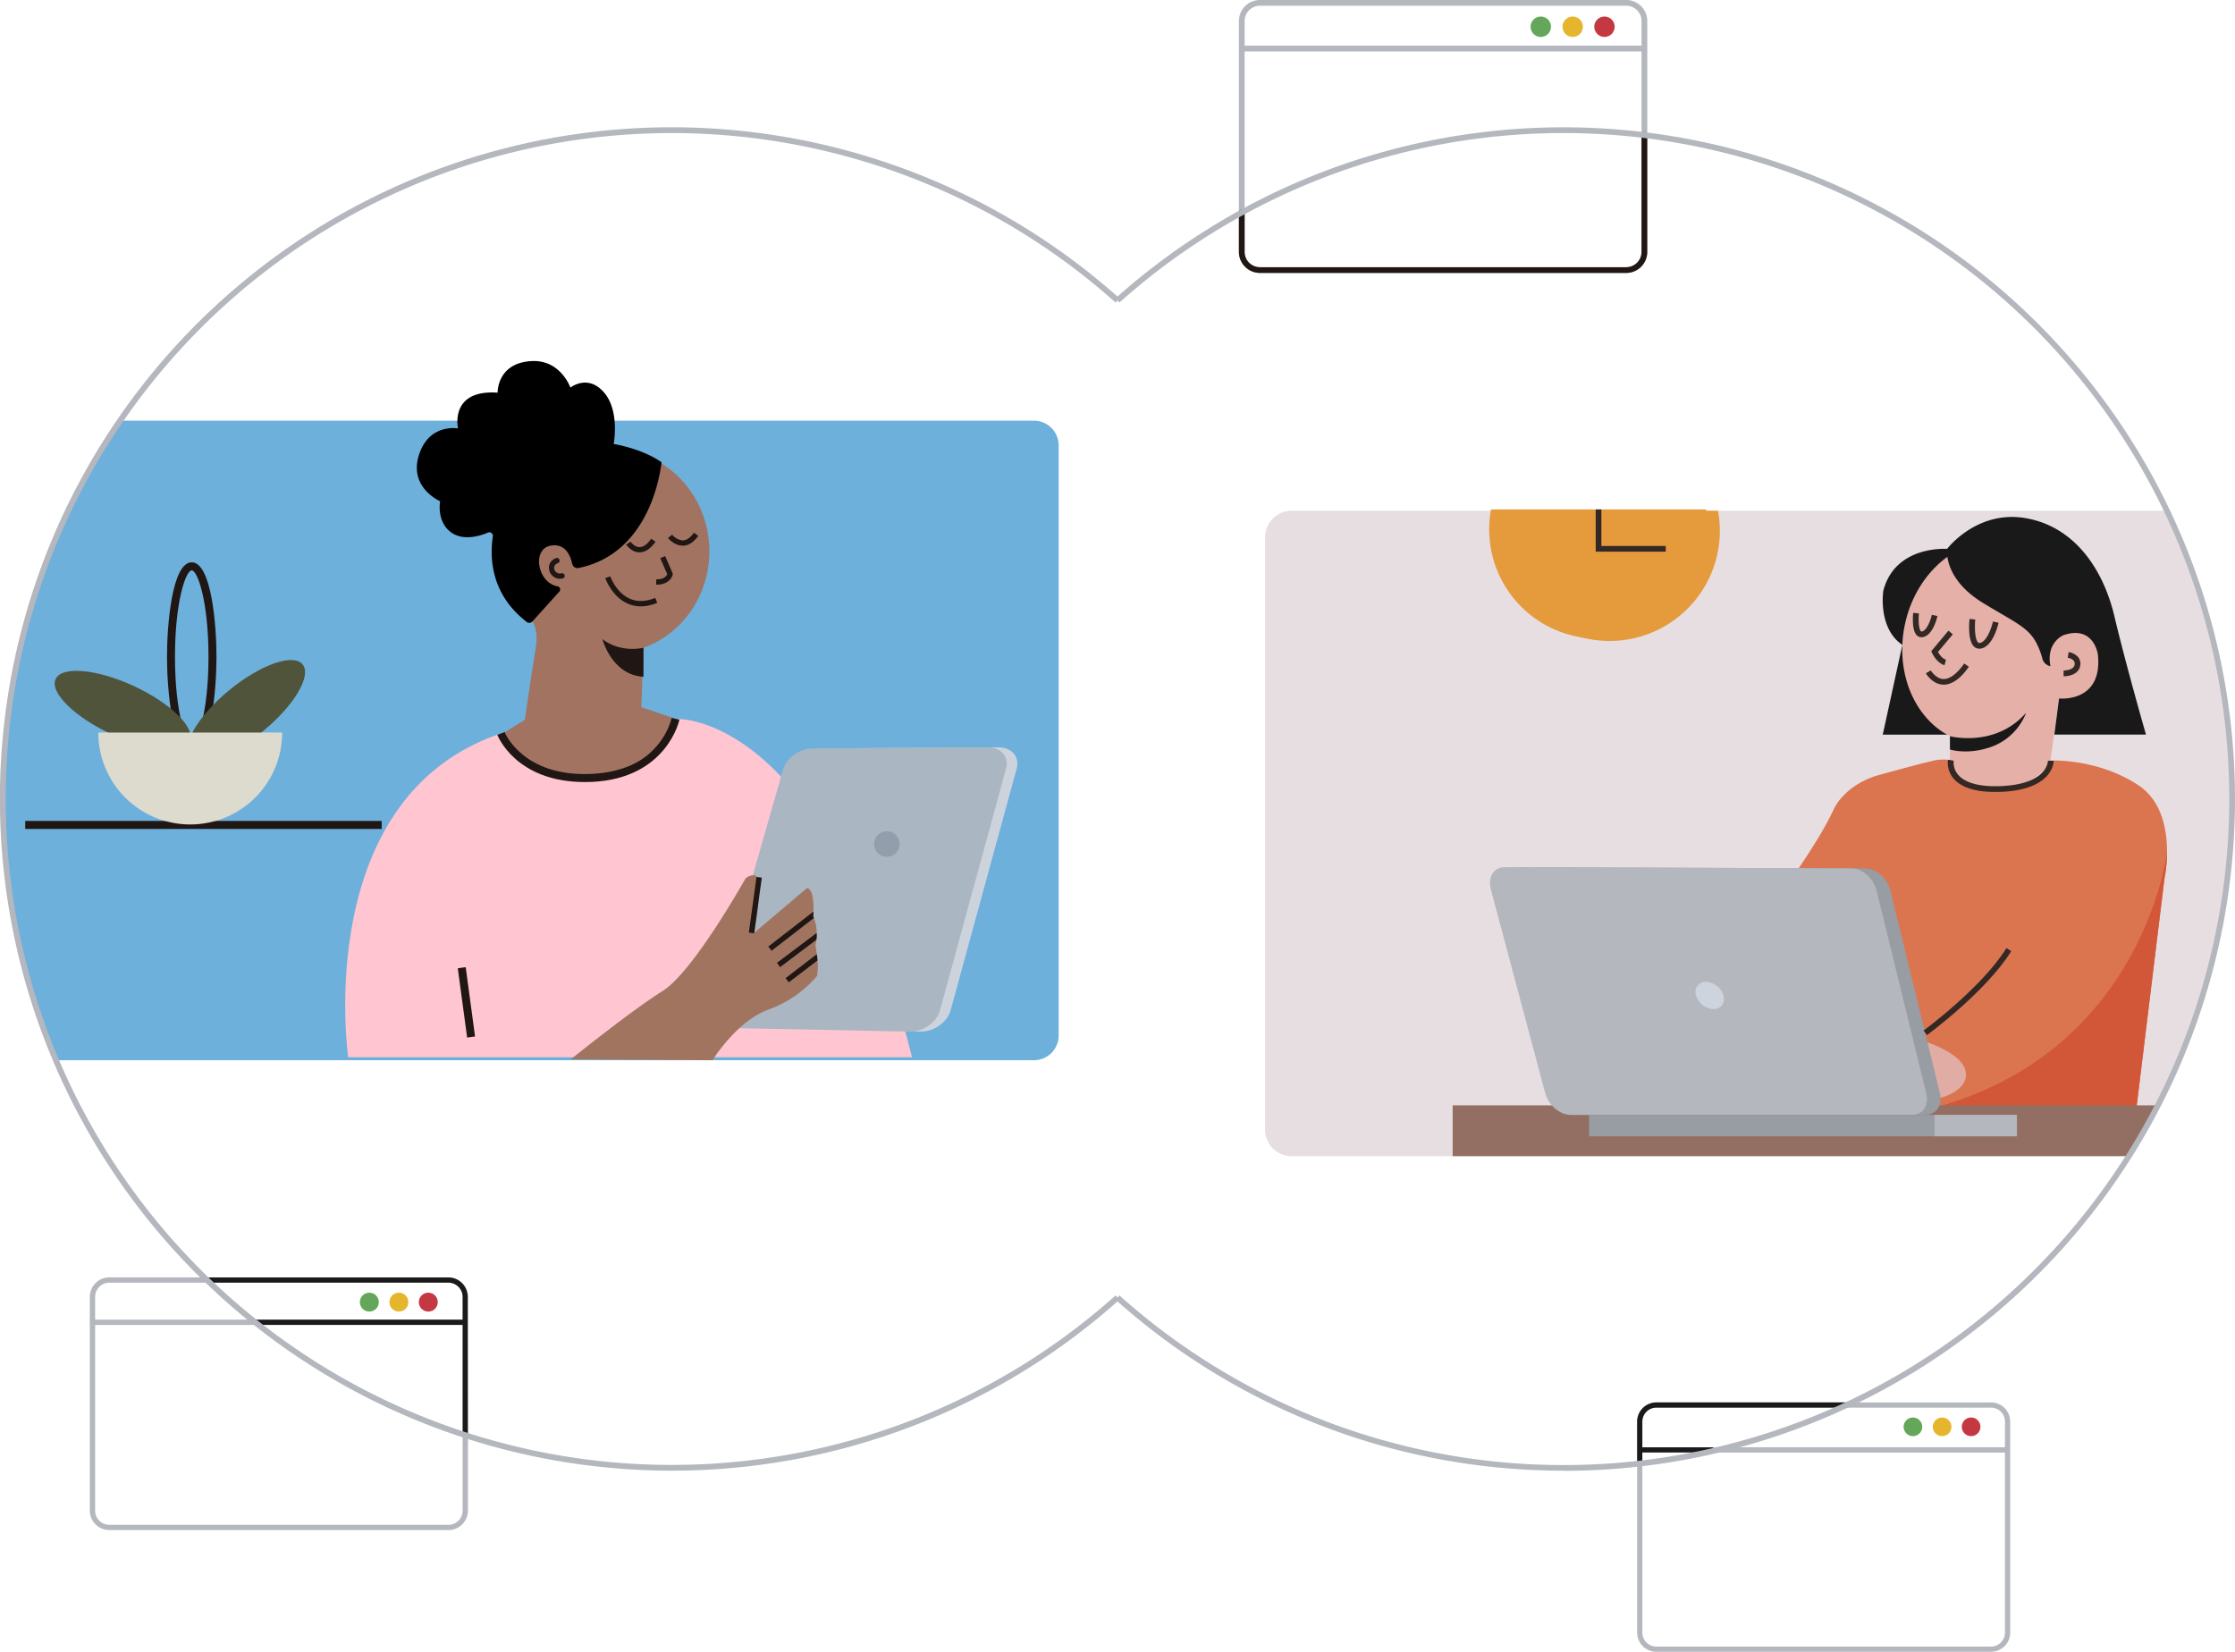 <svg xmlns="http://www.w3.org/2000/svg" viewBox="0 0 778.26 575.21"><defs><style>.cls-1{fill:#e7dee2;}.cls-2{fill:#989ca3;}.cls-3{fill:#b4b7bd;}.cls-4{fill:#e59a3b;}.cls-5{fill:#1a191a;}.cls-6{fill:#e5b0a7;}.cls-7{fill:#332824;}.cls-8{fill:#db7550;}.cls-9{fill:#e0aca3;}.cls-10{fill:#d25738;}.cls-11{fill:#936f63;}.cls-12{fill:#ced4dd;}.cls-13{fill:#6db0db;}.cls-14,.cls-20{fill:#ffc5d1;}.cls-15{fill:#a27361;}.cls-16{fill:#cdd3dd;}.cls-17{fill:#aab6c1;}.cls-18{fill:#a17460;}.cls-19{fill:#201613;}.cls-20{opacity:0.26;}.cls-21{fill:#50543a;}.cls-22{fill:#dddace;}.cls-23{fill:#929eac;}.cls-24{fill:#65a75a;}.cls-25{fill:#e6b52e;}.cls-26{fill:#c43842;}.cls-27{fill:#1b191a;}</style></defs><g id="Layer_2" data-name="Layer 2"><g id="Layer_1-2" data-name="Layer 1"><path class="cls-1" d="M777.26,278.24a231.69,231.69,0,0,1-34.45,121.94c-.5.82-1,1.63-1.53,2.44H449.77a9.25,9.25,0,0,1-9.25-9.24V187.11a9.25,9.25,0,0,1,9.25-9.25h304.8A232,232,0,0,1,777.26,278.24Z"/><path class="cls-2" d="M673.5,389.09,553,387.33c-3.68-.06-7.41-3.31-8.35-7.26l-15.73-66.28c-.94-3.92,1.25-7.13,4.89-7.16l119.31-1.1c3.91,0,7.89,3.25,8.89,7.33l16.81,68.89C679.84,385.86,677.44,389.14,673.5,389.09Z"/><path class="cls-3" d="M668.5,389.09,548,387.33c-3.68-.06-7.41-3.31-8.35-7.26l-15.73-66.28c-.94-3.92,1.25-7.13,4.89-7.16l119.31-1.1c3.91,0,7.89,3.25,8.89,7.33l16.81,68.89C674.84,385.86,672.44,389.14,668.5,389.09Z"/><path class="cls-2" d="M679,384.79a7,7,0,0,0-.12-3l-4.19-17.17c2.64.84,13.6,4.67,14.78,10.57C690.77,381.86,681.26,384.79,679,384.79Z"/><path class="cls-4" d="M598.88,184.81a38.4,38.4,0,1,1-76.8,0,38.89,38.89,0,0,1,.63-6.95h75.54A38.89,38.89,0,0,1,598.88,184.81Z"/><polygon class="cls-5" points="662.43 224.58 655.6 255.82 681.34 255.82 662.43 224.58"/><path class="cls-6" d="M716.51,243.39l.42-.14L714,264.91s-3.37,8.5-17.56,9.84S679,267.81,679,267.81V256.38c-12.36-6.26-19.21-22.24-15.69-38.88,4.07-19.26,20.49-32.1,36.69-28.67l9.72,23.33L730,214.58l6.5,22.24-15.89,9.08-3.69-2.65Z"/><path class="cls-5" d="M678.58,193.59c-7.34,5.11-13.08,13.6-15.26,23.91a41.42,41.42,0,0,0-.89,7.08c-8.65-5.86-6.64-18.82-6.64-18.82,4.1-16,22.23-14.61,22.23-14.61A6.34,6.34,0,0,0,678.58,193.59Z"/><path class="cls-5" d="M714,232c-1.63-8.4,4.6-10.84,4.6-10.84,10.57-3.52,11.92,6.78,11.92,6.78,1.76,16.93-13.54,15.3-13.54,15.3l-1.63,12.57h31.91s-7.06-24.57-11-41.23-14.12-31.35-31.06-34.17S678,191.15,678,191.15s-1.49,10.26,12.47,18.79,17.51,8.87,20.61,18.95A3.66,3.66,0,0,0,714,232Z"/><path class="cls-7" d="M669.07,221.91a2.23,2.23,0,0,1-1.55-.62c-1.85-1.71-1.42-6.86-1.32-7.87l2,.2c-.21,2-.13,5.45.7,6.22a.28.28,0,0,0,.31.08c1.68-.3,3-3.73,3.49-5.82l1.94.42c-.15.68-1.56,6.73-5.09,7.35A2.28,2.28,0,0,1,669.07,221.91Z"/><path class="cls-7" d="M689.16,225.88a2.54,2.54,0,0,1-1.77-.71c-2.22-2.06-1.7-8.38-1.57-9.63l2,.2c-.27,2.69-.16,6.95,1,8a.64.64,0,0,0,.6.16c2.49-.44,4.17-5.67,4.56-7.46l1.94.42c-.19.84-1.91,8.24-6.16,9A3.05,3.05,0,0,1,689.16,225.88Z"/><path class="cls-7" d="M677.11,231.65c-2.63-.73-4.19-3.94-4.36-4.3l-.27-.57,6-7.16L680,220.9l-5.19,6.16c.55.92,1.6,2.35,2.81,2.68Z"/><path class="cls-7" d="M676.86,238.42h-.26c-3.77-.16-5.9-3.8-6-3.95l1.72-1s1.69,2.85,4.36,3c2.25.09,4.76-1.78,7.28-5.41l1.63,1.13C682.71,236.31,679.77,238.42,676.86,238.42Z"/><path class="cls-7" d="M718.67,235.5h-.1l0-2c.06,0,3.55,0,3.85-2.07.28-1.92-2.12-2.32-2.39-2.36l.28-2a5.63,5.63,0,0,1,3.42,1.86,3.64,3.64,0,0,1,.65,2.75C724,234.71,720.64,235.5,718.67,235.5Z"/><path class="cls-5" d="M679,256.38s15.75,4.12,26.52-8.16a20.47,20.47,0,0,1-11.32,11.56C685.6,263.15,679,261,679,261Z"/><path class="cls-8" d="M754.59,296.81v0a47,47,0,0,1-.88,9L743.8,387H625.4V303.7s8.81-12.53,12.87-21.35c4.3-9.35,15.26-12.25,15.26-12.25s15-4.17,19.21-5.08a14.88,14.88,0,0,1,6.5-.29c-1.86,11.12,17.86,12.29,25.91,9.46,8.82-3.09,8.87-9.14,8.87-9.28s16.42-.85,30.57,8.52C753,279,754.62,289.29,754.59,296.81Z"/><path class="cls-9" d="M674.06,382.51a6.93,6.93,0,0,0-.12-3l-4.15-17c2.62.84,13.48,4.63,14.65,10.48C685.78,379.6,676.35,382.51,674.06,382.51Z"/><path class="cls-10" d="M754.59,296.83a47,47,0,0,1-.88,9L743.8,387H673.65v-1.3C745.6,366.21,754.4,298.29,754.59,296.83Z"/><polygon class="cls-11" points="741.28 402.62 505.84 402.62 505.84 384.92 751.43 384.92 741.28 402.62"/><path class="cls-2" d="M670.56,388.18H552.05c-3.77,0-7.72-3.37-8.82-7.54L524.4,309.72c-1.14-4.27,1-7.73,4.86-7.71l120.29.41c3.79,0,7.7,3.47,8.73,7.72l17.21,70.54C676.5,384.82,674.29,388.18,670.56,388.18Z"/><path class="cls-3" d="M665.83,388.25H546.92c-3.77,0-7.74-3.38-8.85-7.55l-18.94-71c-1.14-4.28,1-7.73,4.88-7.72l120.69.42c3.79,0,7.72,3.47,8.76,7.73l17.3,70.65C671.78,384.89,669.57,388.25,665.83,388.25Z"/><path class="cls-4" d="M594.7,184.29a38.07,38.07,0,1,1-75.5-6.89h74.87A38.22,38.22,0,0,1,594.7,184.29Z"/><rect class="cls-2" x="553.36" y="388.25" width="148.95" height="7.45"/><rect class="cls-3" x="673.65" y="388.25" width="28.67" height="7.45"/><path class="cls-12" d="M600.12,346.57c.77,2.65-.77,4.83-3.45,4.83a6.69,6.69,0,0,1-6.1-4.83,3.51,3.51,0,0,1,3.5-4.67A6.71,6.71,0,0,1,600.12,346.57Z"/><polygon class="cls-7" points="580.03 192.11 555.65 192.11 555.65 177.4 557.63 177.4 557.63 190.13 580.03 190.13 580.03 192.11"/><path class="cls-7" d="M694.66,275.78c-6.87,0-11.69-1.55-14.35-4.62a8.41,8.41,0,0,1-2-6.6l2,.35-1-.18,1,.17a6.42,6.42,0,0,0,1.63,5c2.45,2.79,7.5,4.13,14.58,3.86,16.33-.61,16.6-8.51,16.6-8.85h2c0,.42-.14,10.16-18.51,10.85Z"/><path class="cls-7" d="M671,360.47l-1.17-1.6c.2-.14,20.36-15,28.83-28.7l1.69,1.05C691.62,345.26,671.79,359.86,671,360.47Z"/><path class="cls-13" d="M368.64,155.1V360.61a8.6,8.6,0,0,1-8.6,8.6H19.44A233.24,233.24,0,0,1,41.82,146.5H360A8.6,8.6,0,0,1,368.64,155.1Z"/><path class="cls-14" d="M121.25,368.17S108,276.5,175.82,254.94l59.62-4.56s51.83-3.16,82.14,117.79Z"/><path class="cls-15" d="M224.07,225.57l-.75,20.72,12.12,4.08s-6.76,18.1-29.89,19.67-29.73-15.1-29.73-15.1l6.92-4.25s2.67-18.25,3.77-24.85-1.1-9.44-1.1-9.44L187,214a36.48,36.48,0,0,1-7.31-22c0-19.58,15.07-35.44,33.64-35.44S247,172.4,247,192C247,207.6,237.4,220.86,224.07,225.57Z"/><path d="M201.48,197.79a1.9,1.9,0,0,1-2.23-1.45c-.58-2.73-2.34-7.26-7.52-6.32-6.63,1.19-4.54,12.94,2.37,14.15a1.11,1.11,0,0,1,.67,1.84l-9.36,10.39a1.46,1.46,0,0,1-2,.18c-3.53-2.77-14.38-11.63-11.8-29.82a1.21,1.21,0,0,0-1.66-1.3c-3.21,1.35-9.47,3.17-13.69-.74s-3-10.17-3-10.17-10.94-4.71-7.41-16,13.65-9.34,13.65-9.34-3.14-13.61,13.78-12.47c0,0-.28-10.37,11.86-11,10.06-.52,13.49,9.24,13.49,9.24s6-4.83,11.65,1.63,3.41,18,3.41,18,9.83,1.54,16.66,6.37C230.32,161,227.73,192.46,201.48,197.79Z"/><path class="cls-16" d="M320.52,359.24,258.83,358c-4.49-.1-7.17-3.53-6-7.66l23.56-82.4c1.15-4,5.69-7.29,10.14-7.32l61.16-.36c4.61,0,7.46,3.27,6.34,7.37l-23,84.16C329.9,356,325.18,359.34,320.52,359.24Z"/><path class="cls-17" d="M316.81,359.24,255.12,358c-4.49-.1-7.17-3.53-6-7.66l23.57-82.4c1.15-4,5.69-7.29,10.14-7.32l61.16-.36c4.61,0,7.46,3.27,6.34,7.37l-23,84.16C326.19,356,321.47,359.34,316.81,359.24Z"/><path class="cls-18" d="M284.49,339.89a40.08,40.08,0,0,1-16.86,11.67c-11.15,4-19.53,17.66-19.53,17.66l-49.3-.35s21.17-17.06,31.9-23.74S259.55,306,259.55,306a4,4,0,0,1,3.1-1.19c3.62,0,0,20,0,20L281,309.27s2.54-.11,2.25,8.17h0c0,.54-.05,1.1-.09,1.71a5.47,5.47,0,0,1,.24.52,14.89,14.89,0,0,1,1,5.57,14.13,14.13,0,0,1-.14,2,14.5,14.5,0,0,1-.32,1.86s.26,1.36.49,3.19c.08.67.16,1.41.22,2.16A19.12,19.12,0,0,1,284.49,339.89Z"/><path class="cls-19" d="M237.68,190c-2.92,0-5-2.54-5.07-2.65l1.44-1.16a5.52,5.52,0,0,0,3.64,2h.1c1.33-.05,2.62-.95,3.84-2.67l1.51,1.07c-1.57,2.23-3.36,3.39-5.3,3.45Z"/><path class="cls-19" d="M222.67,192.36h0c-2.79,0-4.56-2.62-4.63-2.73l1.53-1s1.32,1.89,3.13,1.9c1.36,0,2.69-1,4.06-2.93l1.52,1.07C226.51,191.1,224.63,192.36,222.67,192.36Z"/><path class="cls-19" d="M228.74,203.59h-.26l.05-1.85c2.71.07,3.58-1.21,3.81-1.79l-2.43-5.57,1.7-.74,2.57,5.89a.86.86,0,0,1,.06.55C234,201.3,232.54,203.59,228.74,203.59Z"/><path class="cls-19" d="M223.15,211.16a11.24,11.24,0,0,1-4.66-1c-5.45-2.46-7.63-8.58-7.72-8.84l1.75-.61c0,.06,2,5.64,6.75,7.76,2.61,1.17,5.6,1.09,8.89-.26l.7,1.72A15.17,15.17,0,0,1,223.15,211.16Z"/><path class="cls-19" d="M195,201.54a3.83,3.83,0,0,1-3.55-5.32,3.88,3.88,0,0,1,2.21-1.87.91.91,0,0,1,1.16.6.92.92,0,0,1-.59,1.16,2.15,2.15,0,0,0-1.12.93,1.85,1.85,0,0,0,0,1.44,2,2,0,0,0,2.46,1.14.93.93,0,0,1,.47,1.79A4.26,4.26,0,0,1,195,201.54Z"/><rect class="cls-19" x="161" y="336.9" width="2.78" height="24.35" transform="translate(-45.17 24.82) rotate(-7.68)"/><path class="cls-20" d="M98.24,255.11a32,32,0,0,1-64,0Z"/><path class="cls-19" d="M66.76,261.62c-6.81,0-8.61-21.52-8.61-32.9s1.8-32.9,8.61-32.9,8.62,21.52,8.62,32.9S73.58,261.62,66.76,261.62Zm0-63c-2,0-5.83,10.63-5.83,30.12s3.85,30.12,5.83,30.12,5.84-10.63,5.84-30.12S68.74,198.6,66.76,198.6Z"/><ellipse class="cls-21" cx="85.74" cy="247.45" rx="25.35" ry="9.24" transform="translate(-137.37 110.33) rotate(-39.32)"/><ellipse class="cls-21" cx="42.72" cy="247.29" rx="9.24" ry="25.73" transform="translate(-199.63 182.14) rotate(-65.15)"/><rect class="cls-19" x="8.79" y="285.89" width="124.12" height="2.78"/><path class="cls-19" d="M224.07,225.57s-7.86,2-14.3-3c0,0,3.21,12.5,14.3,13.1Z"/><path class="cls-19" d="M203.57,272.33c-23.69,0-30.13-15.75-30.4-16.44l2.59-1c.25.65,6.54,15.75,30.34,14.61s27.6-18.71,27.75-19.46l2.73.55c0,.21-4.38,20.45-30.35,21.69C205.32,272.31,204.43,272.33,203.57,272.33Z"/><path class="cls-22" d="M98.24,255.11a32,32,0,0,1-64,0Z"/><circle class="cls-23" cx="308.82" cy="293.93" r="4.46"/><path class="cls-3" d="M566.28,95.05H438.73a7.34,7.34,0,0,1-7.33-7.33V7.33A7.34,7.34,0,0,1,438.73,0H566.28a7.34,7.34,0,0,1,7.33,7.33V87.72A7.34,7.34,0,0,1,566.28,95.05ZM438.73,2a5.33,5.33,0,0,0-5.33,5.33V87.72a5.33,5.33,0,0,0,5.33,5.33H566.28a5.33,5.33,0,0,0,5.33-5.33V7.33A5.33,5.33,0,0,0,566.28,2Z"/><rect class="cls-3" x="432.4" y="15.9" width="140.62" height="2"/><circle class="cls-24" cx="536.52" cy="9.31" r="3.56"/><circle class="cls-25" cx="547.64" cy="9.31" r="3.56"/><circle class="cls-26" cx="558.7" cy="9.31" r="3.56"/><path class="cls-19" d="M566.28,95.05H438.73a7.34,7.34,0,0,1-7.33-7.33V74a1,1,0,1,1,2,0V87.72a5.33,5.33,0,0,0,5.33,5.33H566.28a5.33,5.33,0,0,0,5.32-5.33V47a1,1,0,1,1,2,0V87.72A7.33,7.33,0,0,1,566.28,95.05Z"/><path class="cls-3" d="M156.16,532.83H38.06A6.79,6.79,0,0,1,31.28,526V451.62a6.79,6.79,0,0,1,6.78-6.79h118.1a6.79,6.79,0,0,1,6.78,6.79V526A6.79,6.79,0,0,1,156.16,532.83ZM38.06,446.68a4.94,4.94,0,0,0-4.93,4.94V526A4.94,4.94,0,0,0,38.06,531h118.1a4.94,4.94,0,0,0,4.93-4.94V451.62a4.94,4.94,0,0,0-4.93-4.94Z"/><rect class="cls-3" x="32.2" y="459.55" width="130.19" height="1.85"/><circle class="cls-24" cx="128.61" cy="453.45" r="3.3"/><circle class="cls-25" cx="138.9" cy="453.45" r="3.3"/><circle class="cls-26" cx="149.14" cy="453.45" r="3.3"/><path class="cls-27" d="M162.91,499.83h-1.8V451.61a5,5,0,0,0-5-4.95h-84v-1.8h84a6.76,6.76,0,0,1,6.76,6.75Z"/><rect class="cls-27" x="88.86" y="459.57" width="73.53" height="1.8"/><path class="cls-3" d="M693.3,575.21H576.76a6.7,6.7,0,0,1-6.69-6.7V495.06a6.7,6.7,0,0,1,6.69-6.69H693.3a6.7,6.7,0,0,1,6.69,6.69v73.45A6.7,6.7,0,0,1,693.3,575.21Zm-116.54-85a4.88,4.88,0,0,0-4.87,4.87v73.45a4.88,4.88,0,0,0,4.87,4.87H693.3a4.87,4.87,0,0,0,4.86-4.87V495.06a4.87,4.87,0,0,0-4.86-4.87Z"/><path class="cls-27" d="M571.88,509.63h-1.8V495.06a6.69,6.69,0,0,1,6.68-6.68H643v1.8H576.76a4.89,4.89,0,0,0-4.88,4.88Z"/><circle class="cls-24" cx="666.11" cy="496.87" r="3.25"/><circle class="cls-25" cx="676.27" cy="496.87" r="3.25"/><circle class="cls-26" cx="686.37" cy="496.87" r="3.25"/><rect class="cls-3" x="596.49" y="503.99" width="102.97" height="1.85"/><rect class="cls-27" x="570.37" y="504.01" width="26.12" height="1.8"/><path class="cls-3" d="M233.9,512.14A233.91,233.91,0,1,1,389.8,103.87l-1.34,1.49a231.9,231.9,0,1,0,0,345.76l1.34,1.49A233.47,233.47,0,0,1,233.9,512.14Z"/><path class="cls-3" d="M544.36,512.14a233.47,233.47,0,0,1-155.9-59.53l1.34-1.49a231.84,231.84,0,0,0,350.64-49c.52-.81,1-1.62,1.52-2.43a232.22,232.22,0,0,0,11.71-221.37l-.22-.46A231.93,231.93,0,0,0,389.8,105.36l-1.34-1.49A233.92,233.92,0,0,1,755.25,177l.23.47a234.21,234.21,0,0,1-11.82,223.27c-.5.82-1,1.64-1.54,2.45a233.66,233.66,0,0,1-197.76,109Z"/><path class="cls-19" d="M283.41,319.68l-14.75,11.41-1.13-1.46,15.73-12.18c0,.54-.05,1.1-.09,1.71A5.47,5.47,0,0,1,283.41,319.68Z"/><path class="cls-19" d="M284.42,325.25a14.13,14.13,0,0,1-.14,2l-12.62,9.53-1.12-1.48L284.22,325Z"/><path class="cls-19" d="M284.67,334.46l-10,7.63-1.13-1.47,10.87-8.32C284.53,333,284.61,333.71,284.67,334.46Z"/><rect class="cls-19" x="253.22" y="314.24" width="19.57" height="1.86" transform="translate(-85.08 532.75) rotate(-82.16)"/></g></g></svg>